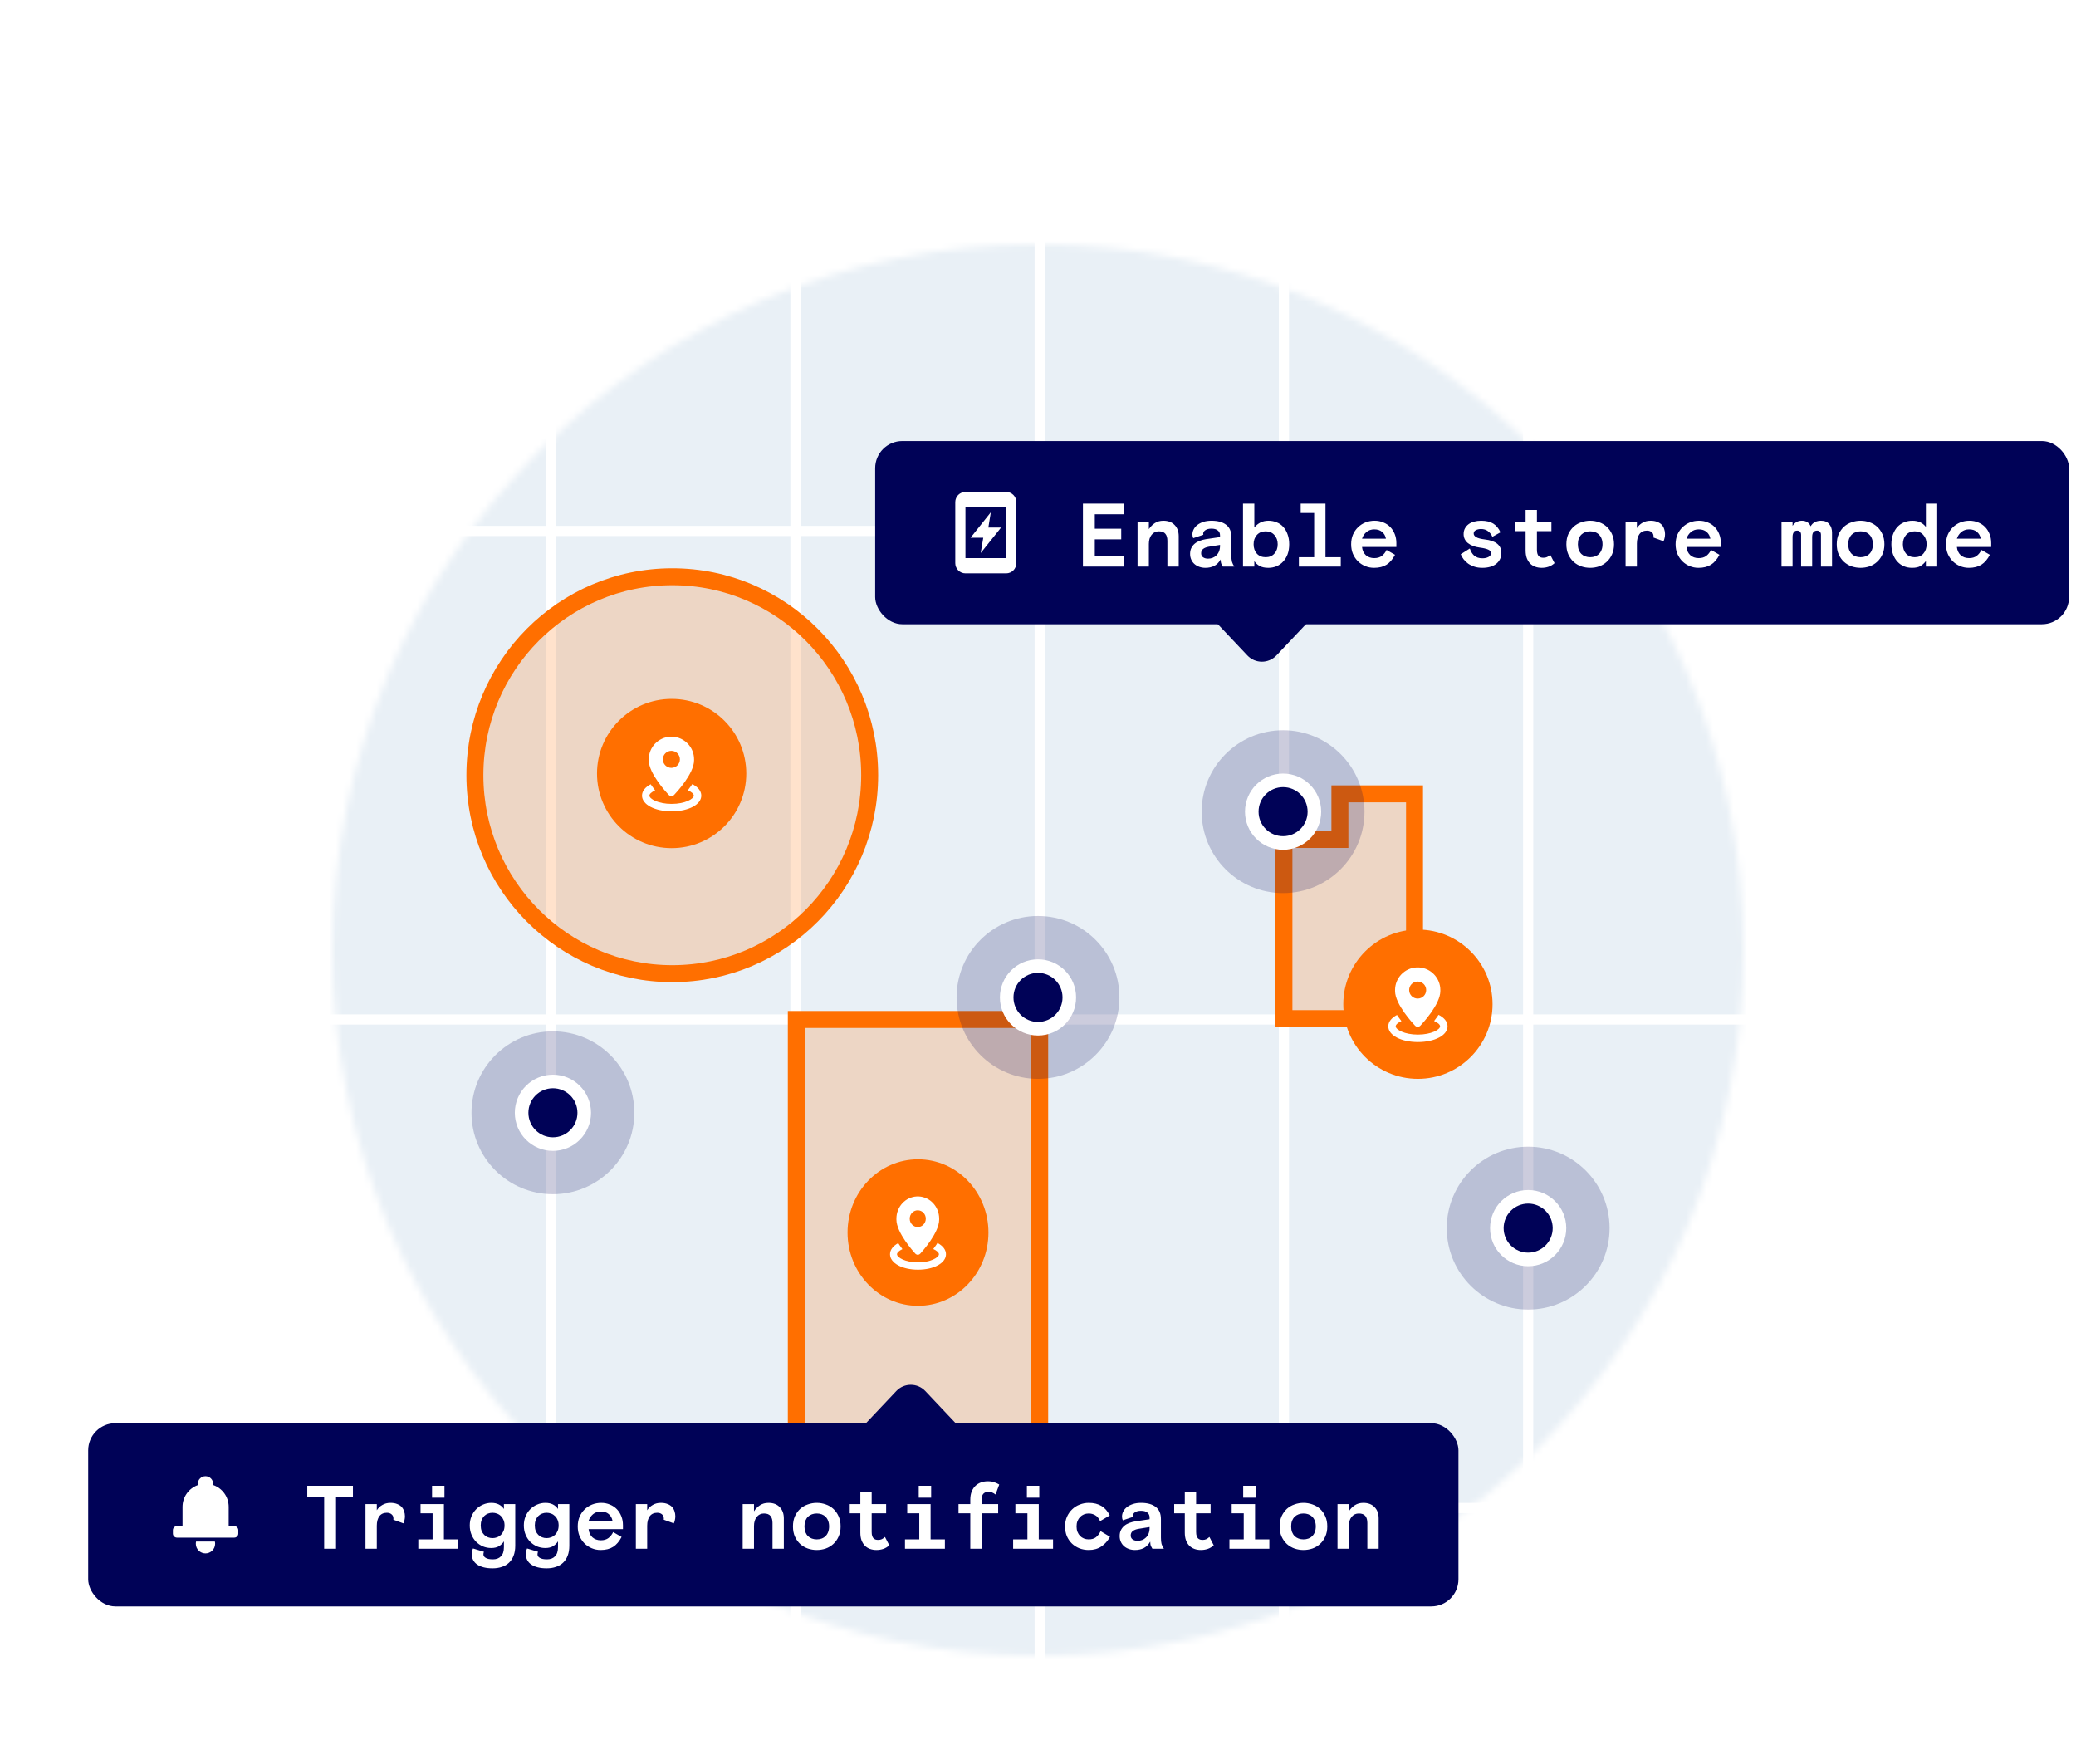 <svg width="306" height="260" viewBox="0 0 306 260" fill="none" xmlns="http://www.w3.org/2000/svg">
<g filter="url(#filter0_d_0_152)">
<circle cx="153" cy="130" r="105.25" stroke="white" stroke-width="2.5"/>
<mask id="mask0_0_152" style="mask-type:alpha" maskUnits="userSpaceOnUse" x="49" y="26" width="208" height="208">
<circle cx="153" cy="130" r="104" fill="#D9D9D9"/>
</mask>
<g mask="url(#mask0_0_152)">
<mask id="mask1_0_152" style="mask-type:alpha" maskUnits="userSpaceOnUse" x="10" y="-30" width="288" height="288">
<rect x="10" y="-30" width="288" height="288" rx="25" fill="#000257"/>
</mask>
<g mask="url(#mask1_0_152)">
<rect x="11.25" y="-28.75" width="285.5" height="285.5" rx="23.75" fill="#E9F0F6" stroke="white" stroke-width="2.5"/>
<line x1="81.25" y1="258" x2="81.25" y2="-30" stroke="white" stroke-width="1.5"/>
<line x1="117.25" y1="258" x2="117.25" y2="-30" stroke="white" stroke-width="1.5"/>
<line x1="153.25" y1="258" x2="153.25" y2="-30" stroke="white" stroke-width="1.5"/>
<line x1="189.25" y1="258" x2="189.25" y2="-30" stroke="white" stroke-width="1.5"/>
<line x1="225.25" y1="258" x2="225.25" y2="-30" stroke="white" stroke-width="1.5"/>
<line x1="10" y1="68.25" x2="298" y2="68.25" stroke="white" stroke-width="1.5"/>
<line x1="10" y1="140.25" x2="298" y2="140.25" stroke="white" stroke-width="1.5"/>
<line x1="10" y1="212.25" x2="298" y2="212.25" stroke="white" stroke-width="1.5"/>
</g>
<path d="M208.5 107H197.5V113.721H189.25V140.125H208.5V107Z" fill="#FF6F00" fill-opacity="0.2" stroke="#FF6F00" stroke-width="2.5"/>
<path d="M209 149C215.075 149 220 144.075 220 138C220 131.925 215.075 127 209 127C202.925 127 198 131.925 198 138C198 144.075 202.925 149 209 149Z" fill="#FF6F00"/>
<path fill-rule="evenodd" clip-rule="evenodd" d="M209.121 132.576C210.891 132.659 212.305 134.122 212.305 135.914V135.985V136.057C212.305 138.03 209.636 140.874 209.356 141.165C209.247 141.28 209.077 141.34 208.967 141.34C208.858 141.34 208.688 141.28 208.578 141.165C208.304 140.874 205.629 138.03 205.629 136.057V135.985V135.914C205.629 134.122 207.038 132.659 208.814 132.576H208.967H209.121ZM207.707 135.914C207.707 136.61 208.271 137.169 208.962 137.169C209.658 137.169 210.217 136.61 210.217 135.914C210.217 135.218 209.658 134.659 208.962 134.659C208.266 134.659 207.707 135.218 207.707 135.914ZM211.828 139.877C211.905 139.773 211.971 139.674 212.036 139.57L212.042 139.564C212.87 139.981 213.368 140.578 213.368 141.258C213.368 142.579 211.488 143.576 209 143.576C206.512 143.576 204.632 142.579 204.632 141.258C204.632 140.589 205.114 140.003 205.914 139.586L205.914 139.586C205.975 139.68 206.035 139.773 206.106 139.871C206.26 140.091 206.413 140.293 206.567 140.491C206.029 140.732 205.723 141.022 205.723 141.258C205.723 141.746 207.027 142.48 208.995 142.48C210.962 142.48 212.267 141.746 212.267 141.258C212.267 141.017 211.943 140.715 211.384 140.474C211.402 140.451 211.42 140.428 211.438 140.404C211.565 140.239 211.699 140.064 211.828 139.877Z" fill="white"/>
<rect x="117.375" y="140.25" width="35.875" height="65.75" fill="#FF6F00" fill-opacity="0.2" stroke="#FF6F00" stroke-width="2.5"/>
<path d="M135.313 182.448C141.048 182.448 145.697 177.615 145.697 171.653C145.697 165.691 141.048 160.858 135.313 160.858C129.577 160.858 124.928 165.691 124.928 171.653C124.928 177.615 129.577 182.448 135.313 182.448Z" fill="#FF6F00"/>
<path fill-rule="evenodd" clip-rule="evenodd" d="M135.426 166.33C137.098 166.411 138.433 167.847 138.433 169.606V169.676V169.746C138.433 171.682 135.913 174.474 135.649 174.759C135.545 174.872 135.385 174.931 135.282 174.931C135.178 174.931 135.018 174.872 134.914 174.759C134.655 174.474 132.13 171.682 132.13 169.746V169.676V169.606C132.13 167.847 133.46 166.411 135.137 166.33H135.282H135.426ZM134.091 169.606C134.091 170.289 134.624 170.838 135.276 170.838C135.933 170.838 136.461 170.289 136.461 169.606C136.461 168.923 135.933 168.374 135.276 168.374C134.619 168.374 134.091 168.923 134.091 169.606ZM137.983 173.495C138.055 173.393 138.117 173.296 138.179 173.194L138.184 173.188C138.966 173.597 139.437 174.183 139.437 174.85C139.437 176.146 137.662 177.125 135.313 177.125C132.963 177.125 131.189 176.146 131.189 174.85C131.189 174.194 131.644 173.618 132.399 173.21L132.399 173.21C132.456 173.301 132.513 173.393 132.58 173.489C132.725 173.704 132.87 173.904 133.015 174.097C132.508 174.334 132.218 174.619 132.218 174.85C132.218 175.329 133.45 176.05 135.307 176.05C137.165 176.05 138.396 175.329 138.396 174.85C138.396 174.613 138.091 174.318 137.563 174.081C137.58 174.058 137.597 174.035 137.614 174.012C137.734 173.85 137.86 173.678 137.983 173.495Z" fill="white"/>
<path d="M128.188 104.249C128.188 120.402 115.162 133.497 99.094 133.497C83.026 133.497 70 120.402 70 104.249C70 88.095 83.026 75 99.094 75C115.162 75 128.188 88.095 128.188 104.249Z" fill="#FF6F00" fill-opacity="0.2" stroke="#FF6F00" stroke-width="2.5"/>
<path d="M99 115C105.075 115 110 110.075 110 104C110 97.925 105.075 93 99 93C92.925 93 88 97.925 88 104C88 110.075 92.925 115 99 115Z" fill="#FF6F00"/>
<path fill-rule="evenodd" clip-rule="evenodd" d="M99.121 98.576C100.891 98.659 102.305 100.122 102.305 101.914V101.985V102.057C102.305 104.03 99.636 106.874 99.356 107.165C99.247 107.28 99.077 107.34 98.967 107.34C98.858 107.34 98.688 107.28 98.578 107.165C98.304 106.874 95.629 104.03 95.629 102.057V101.985V101.914C95.629 100.122 97.038 98.659 98.814 98.576H98.967H99.121ZM97.707 101.914C97.707 102.61 98.271 103.169 98.962 103.169C99.658 103.169 100.217 102.61 100.217 101.914C100.217 101.218 99.658 100.659 98.962 100.659C98.266 100.659 97.707 101.218 97.707 101.914ZM101.828 105.877C101.905 105.773 101.971 105.674 102.036 105.57L102.042 105.564C102.869 105.981 103.368 106.578 103.368 107.258C103.368 108.579 101.488 109.576 99 109.576C96.512 109.576 94.632 108.579 94.632 107.258C94.632 106.589 95.114 106.003 95.914 105.586L95.914 105.586C95.975 105.68 96.035 105.773 96.106 105.871C96.26 106.091 96.413 106.293 96.567 106.491C96.029 106.732 95.722 107.022 95.722 107.258C95.722 107.746 97.027 108.48 98.995 108.48C100.962 108.48 102.267 107.746 102.267 107.258C102.267 107.017 101.943 106.715 101.384 106.474C101.402 106.451 101.42 106.428 101.438 106.404C101.565 106.239 101.698 106.064 101.828 105.877Z" fill="white"/>
<path opacity="0.2" d="M81.5 166C88.127 166 93.5 160.627 93.5 154C93.5 147.373 88.127 142 81.5 142C74.873 142 69.5 147.373 69.5 154C69.5 160.627 74.873 166 81.5 166Z" fill="#000257"/>
<path d="M81.5 158.615C84.049 158.615 86.115 156.549 86.115 154C86.115 151.451 84.049 149.385 81.5 149.385C78.951 149.385 76.885 151.451 76.885 154C76.885 156.549 78.951 158.615 81.5 158.615Z" fill="#000257" stroke="white" stroke-width="2" stroke-miterlimit="10"/>
<path opacity="0.2" d="M189.125 121.625C195.752 121.625 201.125 116.252 201.125 109.625C201.125 102.998 195.752 97.625 189.125 97.625C182.498 97.625 177.125 102.998 177.125 109.625C177.125 116.252 182.498 121.625 189.125 121.625Z" fill="#000257"/>
<path d="M189.125 114.24C191.674 114.24 193.74 112.174 193.74 109.625C193.74 107.076 191.674 105.01 189.125 105.01C186.576 105.01 184.51 107.076 184.51 109.625C184.51 112.174 186.576 114.24 189.125 114.24Z" fill="#000257" stroke="white" stroke-width="2" stroke-miterlimit="10"/>
<path opacity="0.2" d="M225.25 183C231.877 183 237.25 177.627 237.25 171C237.25 164.373 231.877 159 225.25 159C218.623 159 213.25 164.373 213.25 171C213.25 177.627 218.623 183 225.25 183Z" fill="#000257"/>
<path d="M225.25 175.615C227.799 175.615 229.865 173.549 229.865 171C229.865 168.451 227.799 166.385 225.25 166.385C222.701 166.385 220.635 168.451 220.635 171C220.635 173.549 222.701 175.615 225.25 175.615Z" fill="#000257" stroke="white" stroke-width="2" stroke-miterlimit="10"/>
<path opacity="0.2" d="M153 149C159.627 149 165 143.627 165 137C165 130.373 159.627 125 153 125C146.373 125 141 130.373 141 137C141 143.627 146.373 149 153 149Z" fill="#000257"/>
<path d="M153 141.615C155.549 141.615 157.615 139.549 157.615 137C157.615 134.451 155.549 132.385 153 132.385C150.451 132.385 148.385 134.451 148.385 137C148.385 139.549 150.451 141.615 153 141.615Z" fill="#000257" stroke="white" stroke-width="2" stroke-miterlimit="10"/>
</g>
<rect x="13" y="199.75" width="201.975" height="27" rx="4" fill="#000257"/>
<path fill-rule="evenodd" clip-rule="evenodd" d="M31.421 208.697V208.862C32.753 209.324 33.709 210.589 33.709 212.078V214.915H34.527C34.859 214.915 35.127 215.184 35.127 215.515V216.016C35.127 216.348 34.859 216.616 34.527 216.616H26.087C25.755 216.616 25.486 216.348 25.486 216.016V215.515C25.486 215.184 25.755 214.915 26.087 214.915H26.904V212.078C26.904 210.604 27.842 209.349 29.153 208.876V208.697C29.153 208.07 29.66 207.562 30.287 207.562C30.913 207.563 31.421 208.07 31.421 208.697ZM31.672 217.192H28.902C28.878 217.296 28.865 217.404 28.865 217.516C28.865 218.301 29.502 218.937 30.287 218.937C31.072 218.937 31.709 218.301 31.709 217.516C31.709 217.404 31.696 217.296 31.672 217.192Z" fill="white"/>
<path d="M45.291 208.975H52.023V210.591H49.532V218.25H47.782V210.591H45.291V208.975ZM57.979 213.97C57.988 213.926 57.992 213.891 57.992 213.864C57.992 213.838 57.992 213.811 57.992 213.785C57.992 213.529 57.9 213.325 57.714 213.175C57.538 213.025 57.308 212.95 57.025 212.95C56.539 212.95 56.168 213.122 55.912 213.467C55.665 213.811 55.541 214.275 55.541 214.858V218.25H53.872V211.678H55.541V212.579C55.744 212.252 56.018 211.992 56.363 211.797C56.707 211.594 57.105 211.492 57.555 211.492C57.944 211.492 58.275 211.55 58.549 211.665C58.823 211.771 59.044 211.916 59.211 212.102C59.379 212.287 59.498 212.499 59.569 212.738C59.649 212.968 59.688 213.206 59.688 213.453C59.688 213.665 59.666 213.86 59.622 214.036C59.587 214.213 59.534 214.372 59.463 214.513L57.979 213.97ZM61.988 211.678H65.433V216.872H67.54V218.25H61.657V216.872H63.764V213.029H61.988V211.678ZM63.684 208.975H65.513V210.724H63.684V208.975ZM71.337 218.701C71.31 218.771 71.288 218.833 71.271 218.886C71.262 218.948 71.257 219.019 71.257 219.098C71.257 219.301 71.372 219.469 71.602 219.602C71.832 219.743 72.185 219.814 72.662 219.814C73.165 219.814 73.558 219.663 73.841 219.363C74.133 219.072 74.278 218.621 74.278 218.011V217.163C74.111 217.437 73.872 217.671 73.563 217.866C73.263 218.051 72.878 218.144 72.41 218.144C71.977 218.144 71.567 218.064 71.178 217.905C70.798 217.738 70.462 217.508 70.171 217.216C69.888 216.925 69.663 216.576 69.495 216.17C69.327 215.763 69.243 215.313 69.243 214.818C69.243 214.332 69.327 213.886 69.495 213.48C69.672 213.065 69.906 212.711 70.197 212.42C70.489 212.128 70.825 211.903 71.204 211.744C71.593 211.576 71.999 211.492 72.423 211.492C73.254 211.492 73.872 211.793 74.278 212.393V211.678H75.948V217.799C75.948 218.356 75.868 218.842 75.709 219.257C75.55 219.681 75.325 220.03 75.034 220.304C74.742 220.586 74.389 220.794 73.974 220.927C73.567 221.068 73.112 221.139 72.609 221.139C71.646 221.139 70.891 220.953 70.343 220.582C69.804 220.211 69.535 219.681 69.535 218.992C69.535 218.833 69.552 218.683 69.588 218.542C69.632 218.4 69.676 218.29 69.72 218.21L71.337 218.701ZM72.596 212.95C72.366 212.95 72.145 212.99 71.933 213.069C71.721 213.149 71.536 213.268 71.377 213.427C71.218 213.586 71.09 213.785 70.992 214.023C70.904 214.253 70.86 214.518 70.86 214.818C70.86 215.119 70.904 215.388 70.992 215.626C71.09 215.856 71.218 216.05 71.377 216.209C71.536 216.368 71.721 216.488 71.933 216.567C72.145 216.647 72.366 216.686 72.596 216.686C72.825 216.686 73.046 216.647 73.258 216.567C73.479 216.488 73.669 216.368 73.828 216.209C73.996 216.05 74.128 215.856 74.225 215.626C74.323 215.388 74.371 215.119 74.371 214.818C74.371 214.518 74.323 214.253 74.225 214.023C74.128 213.785 73.996 213.586 73.828 213.427C73.669 213.268 73.479 213.149 73.258 213.069C73.046 212.99 72.825 212.95 72.596 212.95ZM79.308 218.701C79.281 218.771 79.259 218.833 79.241 218.886C79.232 218.948 79.228 219.019 79.228 219.098C79.228 219.301 79.343 219.469 79.573 219.602C79.802 219.743 80.156 219.814 80.632 219.814C81.136 219.814 81.529 219.663 81.812 219.363C82.103 219.072 82.249 218.621 82.249 218.011V217.163C82.081 217.437 81.843 217.671 81.534 217.866C81.233 218.051 80.849 218.144 80.381 218.144C79.948 218.144 79.537 218.064 79.148 217.905C78.769 217.738 78.433 217.508 78.141 217.216C77.859 216.925 77.634 216.576 77.466 216.17C77.298 215.763 77.214 215.313 77.214 214.818C77.214 214.332 77.298 213.886 77.466 213.48C77.642 213.065 77.876 212.711 78.168 212.42C78.46 212.128 78.795 211.903 79.175 211.744C79.564 211.576 79.97 211.492 80.394 211.492C81.224 211.492 81.843 211.793 82.249 212.393V211.678H83.918V217.799C83.918 218.356 83.839 218.842 83.68 219.257C83.521 219.681 83.296 220.03 83.004 220.304C82.713 220.586 82.359 220.794 81.944 220.927C81.538 221.068 81.083 221.139 80.579 221.139C79.617 221.139 78.861 220.953 78.314 220.582C77.775 220.211 77.505 219.681 77.505 218.992C77.505 218.833 77.523 218.683 77.558 218.542C77.603 218.4 77.647 218.29 77.691 218.21L79.308 218.701ZM80.566 212.95C80.337 212.95 80.116 212.99 79.904 213.069C79.692 213.149 79.506 213.268 79.347 213.427C79.188 213.586 79.06 213.785 78.963 214.023C78.875 214.253 78.831 214.518 78.831 214.818C78.831 215.119 78.875 215.388 78.963 215.626C79.06 215.856 79.188 216.05 79.347 216.209C79.506 216.368 79.692 216.488 79.904 216.567C80.116 216.647 80.337 216.686 80.566 216.686C80.796 216.686 81.017 216.647 81.229 216.567C81.45 216.488 81.639 216.368 81.799 216.209C81.966 216.05 82.099 215.856 82.196 215.626C82.293 215.388 82.342 215.119 82.342 214.818C82.342 214.518 82.293 214.253 82.196 214.023C82.099 213.785 81.966 213.586 81.799 213.427C81.639 213.268 81.45 213.149 81.229 213.069C81.017 212.99 80.796 212.95 80.566 212.95ZM86.761 215.361C86.814 215.865 87 216.267 87.318 216.567C87.645 216.859 88.06 217.004 88.564 217.004C89.023 217.004 89.398 216.894 89.69 216.673C89.981 216.444 90.211 216.152 90.379 215.799L91.624 216.514C91.28 217.177 90.865 217.663 90.379 217.972C89.893 218.281 89.279 218.436 88.537 218.436C88.078 218.436 87.645 218.352 87.239 218.184C86.832 218.016 86.474 217.782 86.165 217.481C85.856 217.172 85.609 216.806 85.423 216.382C85.247 215.958 85.158 215.485 85.158 214.964C85.158 214.443 85.247 213.97 85.423 213.546C85.609 213.122 85.856 212.76 86.165 212.46C86.483 212.151 86.85 211.912 87.265 211.744C87.689 211.576 88.139 211.492 88.617 211.492C89.085 211.492 89.513 211.576 89.902 211.744C90.299 211.903 90.639 212.128 90.922 212.42C91.205 212.711 91.425 213.06 91.585 213.467C91.743 213.864 91.823 214.301 91.823 214.778V215.361H86.761ZM88.564 212.764C88.113 212.764 87.729 212.897 87.411 213.162C87.102 213.427 86.885 213.754 86.761 214.142H90.286C90.207 213.718 90.017 213.383 89.716 213.135C89.425 212.888 89.04 212.764 88.564 212.764ZM97.833 213.97C97.841 213.926 97.846 213.891 97.846 213.864C97.846 213.838 97.846 213.811 97.846 213.785C97.846 213.529 97.753 213.325 97.568 213.175C97.391 213.025 97.161 212.95 96.879 212.95C96.393 212.95 96.022 213.122 95.766 213.467C95.518 213.811 95.395 214.275 95.395 214.858V218.25H93.725V211.678H95.395V212.579C95.598 212.252 95.872 211.992 96.216 211.797C96.561 211.594 96.958 211.492 97.409 211.492C97.797 211.492 98.129 211.55 98.402 211.665C98.676 211.771 98.897 211.916 99.065 212.102C99.233 212.287 99.352 212.499 99.423 212.738C99.502 212.968 99.542 213.206 99.542 213.453C99.542 213.665 99.52 213.86 99.476 214.036C99.44 214.213 99.387 214.372 99.317 214.513L97.833 213.97ZM115.536 218.25H113.867V214.46C113.867 214.01 113.77 213.665 113.575 213.427C113.381 213.18 113.059 213.056 112.608 213.056C112.166 213.056 111.809 213.228 111.535 213.573C111.27 213.908 111.137 214.354 111.137 214.911V218.25H109.468V211.678H111.137V212.738C111.385 212.358 111.681 212.058 112.025 211.837C112.378 211.607 112.794 211.492 113.271 211.492C113.977 211.492 114.529 211.7 114.927 212.115C115.333 212.53 115.536 213.082 115.536 213.771V218.25ZM123.905 214.964C123.905 215.538 123.803 216.042 123.6 216.474C123.405 216.907 123.145 217.269 122.818 217.561C122.5 217.852 122.129 218.073 121.705 218.223C121.281 218.365 120.844 218.436 120.393 218.436C119.943 218.436 119.506 218.365 119.082 218.223C118.658 218.073 118.282 217.852 117.955 217.561C117.637 217.269 117.377 216.907 117.174 216.474C116.979 216.042 116.882 215.538 116.882 214.964C116.882 214.39 116.979 213.886 117.174 213.453C117.377 213.021 117.637 212.658 117.955 212.367C118.282 212.075 118.658 211.859 119.082 211.718C119.506 211.568 119.943 211.492 120.393 211.492C120.844 211.492 121.281 211.568 121.705 211.718C122.129 211.859 122.5 212.075 122.818 212.367C123.145 212.658 123.405 213.021 123.6 213.453C123.803 213.886 123.905 214.39 123.905 214.964ZM120.393 216.872C120.649 216.872 120.888 216.832 121.109 216.753C121.33 216.673 121.52 216.554 121.679 216.395C121.846 216.236 121.974 216.037 122.063 215.799C122.16 215.56 122.209 215.282 122.209 214.964C122.209 214.646 122.16 214.368 122.063 214.129C121.974 213.891 121.846 213.692 121.679 213.533C121.52 213.374 121.33 213.255 121.109 213.175C120.888 213.096 120.649 213.056 120.393 213.056C120.137 213.056 119.899 213.096 119.678 213.175C119.457 213.255 119.263 213.374 119.095 213.533C118.936 213.692 118.808 213.891 118.711 214.129C118.622 214.368 118.578 214.646 118.578 214.964C118.578 215.282 118.622 215.56 118.711 215.799C118.808 216.037 118.936 216.236 119.095 216.395C119.263 216.554 119.457 216.673 119.678 216.753C119.899 216.832 120.137 216.872 120.393 216.872ZM125.25 211.678H126.814V209.902H128.483V211.678H130.616V213.029H128.483V215.772C128.483 216.02 128.51 216.223 128.563 216.382C128.616 216.532 128.686 216.651 128.775 216.739C128.872 216.819 128.978 216.876 129.093 216.912C129.208 216.938 129.331 216.951 129.464 216.951C129.649 216.951 129.821 216.916 129.98 216.845C130.139 216.766 130.294 216.656 130.444 216.514L131.08 217.746C130.806 217.994 130.51 218.17 130.192 218.277C129.874 218.383 129.539 218.436 129.185 218.436C128.841 218.436 128.523 218.383 128.231 218.277C127.94 218.17 127.688 218.011 127.476 217.799C127.273 217.587 127.11 217.322 126.986 217.004C126.871 216.678 126.814 216.302 126.814 215.878V213.029H125.25V211.678ZM133.724 211.678H137.169V216.872H139.276V218.25H133.393V216.872H135.5V213.029H133.724V211.678ZM135.42 208.975H137.249V210.724H135.42V208.975ZM141.284 211.678H143.02V211.042C143.02 210.565 143.091 210.154 143.232 209.81C143.373 209.465 143.563 209.183 143.802 208.962C144.04 208.741 144.314 208.577 144.623 208.471C144.933 208.365 145.255 208.312 145.591 208.312C145.988 208.312 146.315 208.361 146.571 208.458C146.836 208.555 147.075 208.666 147.287 208.789L146.743 210.26C146.567 210.128 146.394 210.026 146.227 209.955C146.068 209.885 145.895 209.849 145.71 209.849C145.41 209.849 145.162 209.942 144.968 210.128C144.782 210.313 144.69 210.609 144.69 211.015V211.678H147.128V213.029H144.69V218.25H143.02V213.029H141.284V211.678ZM149.666 211.678H153.111V216.872H155.218V218.25H149.335V216.872H151.441V213.029H149.666V211.678ZM151.362 208.975H153.19V210.724H151.362V208.975ZM163.612 216.488C163.285 217.097 162.861 217.574 162.34 217.919C161.828 218.263 161.21 218.436 160.485 218.436C159.999 218.436 159.545 218.356 159.121 218.197C158.697 218.029 158.326 217.795 158.008 217.495C157.69 217.186 157.438 216.819 157.252 216.395C157.076 215.962 156.987 215.485 156.987 214.964C156.987 214.443 157.08 213.97 157.266 213.546C157.46 213.113 157.716 212.747 158.034 212.446C158.352 212.137 158.723 211.903 159.147 211.744C159.571 211.576 160.017 211.492 160.485 211.492C161.218 211.492 161.837 211.643 162.34 211.943C162.853 212.243 163.263 212.711 163.573 213.347L162.155 214.182C161.96 213.758 161.718 213.467 161.426 213.308C161.135 213.14 160.817 213.056 160.472 213.056C160.225 213.056 159.991 213.1 159.77 213.188C159.558 213.277 159.368 213.405 159.2 213.573C159.041 213.741 158.913 213.944 158.816 214.182C158.727 214.412 158.683 214.672 158.683 214.964C158.683 215.255 158.727 215.52 158.816 215.759C158.913 215.997 159.041 216.201 159.2 216.368C159.359 216.527 159.545 216.651 159.757 216.739C159.977 216.828 160.216 216.872 160.472 216.872C160.914 216.872 161.267 216.77 161.532 216.567C161.797 216.364 162.031 216.064 162.234 215.666L163.612 216.488ZM169.86 218.25C169.807 218.179 169.741 218.06 169.662 217.892C169.582 217.716 169.542 217.486 169.542 217.203C169.286 217.645 168.968 217.963 168.588 218.157C168.209 218.343 167.78 218.436 167.303 218.436C166.976 218.436 166.676 218.387 166.402 218.29C166.128 218.193 165.89 218.056 165.687 217.879C165.484 217.702 165.325 217.486 165.21 217.23C165.095 216.974 165.037 216.691 165.037 216.382C165.037 216.046 165.099 215.755 165.223 215.507C165.347 215.26 165.514 215.048 165.726 214.871C165.938 214.695 166.186 214.553 166.468 214.447C166.751 214.341 167.056 214.262 167.383 214.209L169.45 213.904V213.652C169.45 213.334 169.339 213.091 169.118 212.923C168.906 212.747 168.597 212.658 168.191 212.658C167.802 212.658 167.502 212.734 167.29 212.884C167.078 213.025 166.972 213.197 166.972 213.4C166.972 213.427 166.972 213.449 166.972 213.467C166.972 213.484 166.981 213.515 166.998 213.559L165.501 214.063C165.422 213.895 165.382 213.71 165.382 213.506C165.382 213.25 165.444 213.003 165.567 212.764C165.691 212.517 165.872 212.301 166.111 212.115C166.349 211.93 166.641 211.78 166.985 211.665C167.339 211.55 167.74 211.492 168.191 211.492C169.118 211.492 169.838 211.691 170.351 212.089C170.863 212.477 171.119 213.074 171.119 213.877V216.62C171.119 217 171.15 217.309 171.212 217.548C171.283 217.786 171.397 218.02 171.556 218.25H169.86ZM167.687 217.084C167.917 217.084 168.138 217.044 168.35 216.965C168.562 216.885 168.747 216.766 168.906 216.607C169.074 216.448 169.207 216.249 169.304 216.011C169.401 215.772 169.45 215.494 169.45 215.176V215.057L167.807 215.322C167.445 215.384 167.162 215.494 166.959 215.653C166.764 215.812 166.667 216.024 166.667 216.289C166.667 216.554 166.764 216.753 166.959 216.885C167.153 217.018 167.396 217.084 167.687 217.084ZM173.074 211.678H174.638V209.902H176.307V211.678H178.441V213.029H176.307V215.772C176.307 216.02 176.334 216.223 176.387 216.382C176.44 216.532 176.511 216.651 176.599 216.739C176.696 216.819 176.802 216.876 176.917 216.912C177.032 216.938 177.155 216.951 177.288 216.951C177.473 216.951 177.646 216.916 177.805 216.845C177.964 216.766 178.118 216.656 178.268 216.514L178.904 217.746C178.631 217.994 178.335 218.17 178.017 218.277C177.699 218.383 177.363 218.436 177.01 218.436C176.665 218.436 176.347 218.383 176.056 218.277C175.764 218.17 175.512 218.011 175.3 217.799C175.097 217.587 174.934 217.322 174.81 217.004C174.695 216.678 174.638 216.302 174.638 215.878V213.029H173.074V211.678ZM181.549 211.678H184.994V216.872H187.1V218.25H181.217V216.872H183.324V213.029H181.549V211.678ZM183.245 208.975H185.073V210.724H183.245V208.975ZM195.641 214.964C195.641 215.538 195.539 216.042 195.336 216.474C195.142 216.907 194.881 217.269 194.554 217.561C194.236 217.852 193.865 218.073 193.441 218.223C193.017 218.365 192.58 218.436 192.13 218.436C191.679 218.436 191.242 218.365 190.818 218.223C190.394 218.073 190.018 217.852 189.692 217.561C189.374 217.269 189.113 216.907 188.91 216.474C188.716 216.042 188.618 215.538 188.618 214.964C188.618 214.39 188.716 213.886 188.91 213.453C189.113 213.021 189.374 212.658 189.692 212.367C190.018 212.075 190.394 211.859 190.818 211.718C191.242 211.568 191.679 211.492 192.13 211.492C192.58 211.492 193.017 211.568 193.441 211.718C193.865 211.859 194.236 212.075 194.554 212.367C194.881 212.658 195.142 213.021 195.336 213.453C195.539 213.886 195.641 214.39 195.641 214.964ZM192.13 216.872C192.386 216.872 192.624 216.832 192.845 216.753C193.066 216.673 193.256 216.554 193.415 216.395C193.583 216.236 193.711 216.037 193.799 215.799C193.896 215.56 193.945 215.282 193.945 214.964C193.945 214.646 193.896 214.368 193.799 214.129C193.711 213.891 193.583 213.692 193.415 213.533C193.256 213.374 193.066 213.255 192.845 213.175C192.624 213.096 192.386 213.056 192.13 213.056C191.873 213.056 191.635 213.096 191.414 213.175C191.193 213.255 190.999 213.374 190.831 213.533C190.672 213.692 190.544 213.891 190.447 214.129C190.359 214.368 190.314 214.646 190.314 214.964C190.314 215.282 190.359 215.56 190.447 215.799C190.544 216.037 190.672 216.236 190.831 216.395C190.999 216.554 191.193 216.673 191.414 216.753C191.635 216.832 191.873 216.872 192.13 216.872ZM203.214 218.25H201.545V214.46C201.545 214.01 201.447 213.665 201.253 213.427C201.059 213.18 200.736 213.056 200.286 213.056C199.844 213.056 199.486 213.228 199.213 213.573C198.948 213.908 198.815 214.354 198.815 214.911V218.25H197.146V211.678H198.815V212.738C199.062 212.358 199.358 212.058 199.703 211.837C200.056 211.607 200.471 211.492 200.948 211.492C201.655 211.492 202.207 211.7 202.605 212.115C203.011 212.53 203.214 213.082 203.214 213.771V218.25Z" fill="white"/>
<path d="M132.111 195.016C133.273 193.786 135.23 193.786 136.392 195.016L141.035 199.93C142.809 201.808 141.478 204.897 138.894 204.897H129.609C127.025 204.897 125.694 201.808 127.468 199.93L132.111 195.016Z" fill="#000257"/>
<rect x="129" y="55" width="175.975" height="27" rx="4" fill="#000257"/>
<g clip-path="url(#clip0_0_152)">
<path d="M148.307 62.5H142.307C141.909 62.5 141.527 62.658 141.246 62.939C140.965 63.221 140.807 63.602 140.807 64V73C140.807 73.398 140.965 73.779 141.246 74.061C141.527 74.342 141.909 74.5 142.307 74.5H148.307C148.705 74.5 149.086 74.342 149.367 74.061C149.649 73.779 149.807 73.398 149.807 73V64C149.807 63.602 149.649 63.221 149.367 62.939C149.086 62.658 148.705 62.5 148.307 62.5V62.5ZM142.307 72.25V64.75H148.307V72.25H142.307Z" fill="white"/>
<path d="M146.046 65.5L143.057 69.25H144.932L144.557 71.5L147.557 67.75H145.682L146.046 65.5Z" fill="white"/>
</g>
<path d="M159.623 64.225H165.638V65.788H161.372V67.922H165.267V69.485H161.372V71.936H165.678V73.5H159.623V64.225ZM173.741 73.5H172.072V69.71C172.072 69.26 171.975 68.915 171.78 68.677C171.586 68.43 171.264 68.306 170.813 68.306C170.371 68.306 170.014 68.478 169.74 68.823C169.475 69.158 169.342 69.605 169.342 70.161V73.5H167.673V66.928H169.342V67.988C169.59 67.608 169.886 67.308 170.23 67.087C170.583 66.857 170.999 66.743 171.476 66.743C172.182 66.743 172.734 66.95 173.132 67.365C173.538 67.78 173.741 68.332 173.741 69.022V73.5ZM180.241 73.5C180.188 73.429 180.122 73.31 180.043 73.142C179.963 72.966 179.923 72.736 179.923 72.453C179.667 72.895 179.349 73.213 178.969 73.407C178.59 73.593 178.161 73.686 177.684 73.686C177.357 73.686 177.057 73.637 176.783 73.54C176.509 73.443 176.271 73.306 176.068 73.129C175.864 72.952 175.705 72.736 175.591 72.48C175.476 72.224 175.418 71.941 175.418 71.632C175.418 71.296 175.48 71.005 175.604 70.757C175.728 70.51 175.895 70.298 176.107 70.121C176.319 69.945 176.567 69.803 176.849 69.697C177.132 69.591 177.437 69.512 177.764 69.459L179.831 69.154V68.902C179.831 68.584 179.72 68.341 179.499 68.174C179.287 67.997 178.978 67.909 178.572 67.909C178.183 67.909 177.883 67.984 177.671 68.134C177.459 68.275 177.353 68.447 177.353 68.65C177.353 68.677 177.353 68.699 177.353 68.717C177.353 68.734 177.362 68.765 177.379 68.809L175.882 69.313C175.803 69.145 175.763 68.96 175.763 68.757C175.763 68.5 175.825 68.253 175.948 68.014C176.072 67.767 176.253 67.551 176.492 67.365C176.73 67.18 177.022 67.03 177.366 66.915C177.719 66.8 178.121 66.743 178.572 66.743C179.499 66.743 180.219 66.941 180.732 67.339C181.244 67.727 181.5 68.324 181.5 69.127V71.87C181.5 72.25 181.531 72.559 181.593 72.798C181.664 73.036 181.778 73.27 181.937 73.5H180.241ZM178.068 72.334C178.298 72.334 178.519 72.294 178.731 72.215C178.943 72.135 179.128 72.016 179.287 71.857C179.455 71.698 179.588 71.499 179.685 71.261C179.782 71.022 179.831 70.744 179.831 70.426V70.307L178.188 70.572C177.825 70.634 177.543 70.744 177.34 70.903C177.145 71.062 177.048 71.274 177.048 71.539C177.048 71.804 177.145 72.003 177.34 72.135C177.534 72.268 177.777 72.334 178.068 72.334ZM183.217 64.225H184.886V67.736C185.151 67.418 185.452 67.175 185.787 67.007C186.132 66.831 186.525 66.743 186.967 66.743C187.408 66.743 187.815 66.822 188.186 66.981C188.565 67.131 188.888 67.356 189.153 67.657C189.427 67.957 189.639 68.324 189.789 68.757C189.948 69.18 190.027 69.666 190.027 70.214C190.027 70.762 189.948 71.252 189.789 71.685C189.63 72.109 189.409 72.471 189.126 72.771C188.852 73.072 188.526 73.301 188.146 73.46C187.775 73.61 187.373 73.686 186.94 73.686C186.419 73.686 185.99 73.593 185.655 73.407C185.319 73.213 185.063 72.974 184.886 72.692V73.5H183.217V64.225ZM186.556 72.122C187.095 72.122 187.523 71.945 187.841 71.592C188.168 71.23 188.331 70.77 188.331 70.214C188.331 69.657 188.168 69.203 187.841 68.849C187.523 68.487 187.095 68.306 186.556 68.306C186.017 68.306 185.584 68.487 185.257 68.849C184.939 69.203 184.78 69.657 184.78 70.214C184.78 70.77 184.939 71.23 185.257 71.592C185.584 71.945 186.017 72.122 186.556 72.122ZM191.718 64.225H195.375V72.122H197.627V73.5H191.453V72.122H193.705V65.603H191.718V64.225ZM200.761 70.612C200.814 71.115 201 71.517 201.318 71.817C201.645 72.109 202.06 72.254 202.563 72.254C203.023 72.254 203.398 72.144 203.69 71.923C203.981 71.694 204.211 71.402 204.379 71.049L205.624 71.764C205.28 72.427 204.865 72.913 204.379 73.222C203.893 73.531 203.279 73.686 202.537 73.686C202.078 73.686 201.645 73.602 201.238 73.434C200.832 73.266 200.474 73.032 200.165 72.731C199.856 72.422 199.609 72.056 199.423 71.632C199.247 71.208 199.158 70.735 199.158 70.214C199.158 69.693 199.247 69.22 199.423 68.796C199.609 68.372 199.856 68.01 200.165 67.71C200.483 67.401 200.85 67.162 201.265 66.994C201.689 66.826 202.139 66.743 202.616 66.743C203.085 66.743 203.513 66.826 203.902 66.994C204.299 67.153 204.639 67.379 204.922 67.67C205.205 67.962 205.425 68.31 205.584 68.717C205.743 69.114 205.823 69.552 205.823 70.028V70.612H200.761ZM202.563 68.014C202.113 68.014 201.729 68.147 201.411 68.412C201.102 68.677 200.885 69.004 200.761 69.392H204.286C204.206 68.969 204.017 68.633 203.716 68.385C203.425 68.138 203.04 68.014 202.563 68.014ZM217.22 68.637C217.22 68.84 217.343 69.017 217.591 69.167C217.847 69.317 218.266 69.428 218.849 69.499C220.484 69.684 221.301 70.351 221.301 71.499C221.301 71.844 221.23 72.153 221.089 72.427C220.956 72.692 220.766 72.921 220.519 73.116C220.28 73.301 219.989 73.443 219.644 73.54C219.3 73.637 218.916 73.686 218.492 73.686C218.05 73.686 217.657 73.628 217.312 73.513C216.968 73.398 216.663 73.248 216.398 73.063C216.142 72.877 215.921 72.665 215.736 72.427C215.559 72.188 215.418 71.941 215.312 71.685L216.65 70.837C216.721 71.04 216.804 71.23 216.902 71.406C217.008 71.583 217.131 71.738 217.273 71.87C217.423 71.994 217.599 72.096 217.803 72.175C218.006 72.246 218.244 72.281 218.518 72.281C218.845 72.281 219.132 72.219 219.379 72.096C219.636 71.972 219.764 71.791 219.764 71.552C219.764 71.296 219.627 71.111 219.353 70.996C219.079 70.872 218.668 70.775 218.121 70.704C217.387 70.607 216.804 70.386 216.372 70.042C215.948 69.688 215.736 69.247 215.736 68.717C215.736 68.39 215.802 68.107 215.934 67.869C216.067 67.621 216.248 67.414 216.478 67.246C216.707 67.078 216.977 66.954 217.286 66.875C217.604 66.787 217.944 66.743 218.306 66.743C219.057 66.743 219.658 66.884 220.108 67.166C220.559 67.449 220.912 67.878 221.168 68.452L219.976 69.114C219.825 68.77 219.609 68.492 219.326 68.279C219.044 68.067 218.699 67.962 218.293 67.962C218.01 67.962 217.758 68.019 217.538 68.134C217.326 68.24 217.22 68.408 217.22 68.637ZM223.309 66.928H224.872V65.153H226.542V66.928H228.675V68.279H226.542V71.022C226.542 71.27 226.568 71.473 226.621 71.632C226.674 71.782 226.745 71.901 226.833 71.99C226.93 72.069 227.036 72.126 227.151 72.162C227.266 72.188 227.39 72.201 227.522 72.201C227.708 72.201 227.88 72.166 228.039 72.096C228.198 72.016 228.353 71.906 228.503 71.764L229.139 72.996C228.865 73.244 228.569 73.421 228.251 73.526C227.933 73.632 227.597 73.686 227.244 73.686C226.9 73.686 226.582 73.632 226.29 73.526C225.999 73.421 225.747 73.261 225.535 73.049C225.332 72.838 225.168 72.573 225.045 72.254C224.93 71.928 224.872 71.552 224.872 71.128V68.279H223.309V66.928ZM237.905 70.214C237.905 70.788 237.803 71.292 237.6 71.725C237.405 72.157 237.145 72.519 236.818 72.811C236.5 73.103 236.129 73.323 235.705 73.474C235.281 73.615 234.844 73.686 234.393 73.686C233.943 73.686 233.506 73.615 233.082 73.474C232.658 73.323 232.282 73.103 231.955 72.811C231.637 72.519 231.377 72.157 231.174 71.725C230.979 71.292 230.882 70.788 230.882 70.214C230.882 69.64 230.979 69.136 231.174 68.704C231.377 68.271 231.637 67.909 231.955 67.617C232.282 67.326 232.658 67.109 233.082 66.968C233.506 66.818 233.943 66.743 234.393 66.743C234.844 66.743 235.281 66.818 235.705 66.968C236.129 67.109 236.5 67.326 236.818 67.617C237.145 67.909 237.405 68.271 237.6 68.704C237.803 69.136 237.905 69.64 237.905 70.214ZM234.393 72.122C234.649 72.122 234.888 72.082 235.109 72.003C235.33 71.923 235.52 71.804 235.679 71.645C235.846 71.486 235.974 71.287 236.063 71.049C236.16 70.81 236.209 70.532 236.209 70.214C236.209 69.896 236.16 69.618 236.063 69.379C235.974 69.141 235.846 68.942 235.679 68.783C235.52 68.624 235.33 68.505 235.109 68.425C234.888 68.346 234.649 68.306 234.393 68.306C234.137 68.306 233.899 68.346 233.678 68.425C233.457 68.505 233.263 68.624 233.095 68.783C232.936 68.942 232.808 69.141 232.711 69.379C232.622 69.618 232.578 69.896 232.578 70.214C232.578 70.532 232.622 70.81 232.711 71.049C232.808 71.287 232.936 71.486 233.095 71.645C233.263 71.804 233.457 71.923 233.678 72.003C233.899 72.082 234.137 72.122 234.393 72.122ZM243.715 69.22C243.724 69.176 243.729 69.141 243.729 69.114C243.729 69.088 243.729 69.061 243.729 69.035C243.729 68.779 243.636 68.575 243.45 68.425C243.274 68.275 243.044 68.2 242.761 68.2C242.276 68.2 241.905 68.372 241.648 68.717C241.401 69.061 241.277 69.525 241.277 70.108V73.5H239.608V66.928H241.277V67.829C241.481 67.502 241.754 67.242 242.099 67.047C242.443 66.844 242.841 66.743 243.291 66.743C243.68 66.743 244.011 66.8 244.285 66.915C244.559 67.021 244.78 67.166 244.948 67.352C245.116 67.537 245.235 67.749 245.305 67.988C245.385 68.218 245.425 68.456 245.425 68.704C245.425 68.915 245.403 69.11 245.358 69.287C245.323 69.463 245.27 69.622 245.199 69.763L243.715 69.22ZM248.586 70.612C248.639 71.115 248.824 71.517 249.142 71.817C249.469 72.109 249.884 72.254 250.388 72.254C250.847 72.254 251.222 72.144 251.514 71.923C251.805 71.694 252.035 71.402 252.203 71.049L253.448 71.764C253.104 72.427 252.689 72.913 252.203 73.222C251.717 73.531 251.103 73.686 250.361 73.686C249.902 73.686 249.469 73.602 249.063 73.434C248.656 73.266 248.299 73.032 247.989 72.731C247.68 72.422 247.433 72.056 247.247 71.632C247.071 71.208 246.982 70.735 246.982 70.214C246.982 69.693 247.071 69.22 247.247 68.796C247.433 68.372 247.68 68.01 247.989 67.71C248.307 67.401 248.674 67.162 249.089 66.994C249.513 66.826 249.964 66.743 250.441 66.743C250.909 66.743 251.337 66.826 251.726 66.994C252.123 67.153 252.464 67.379 252.746 67.67C253.029 67.962 253.25 68.31 253.409 68.717C253.568 69.114 253.647 69.552 253.647 70.028V70.612H248.586ZM250.388 68.014C249.937 68.014 249.553 68.147 249.235 68.412C248.926 68.677 248.709 69.004 248.586 69.392H252.11C252.031 68.969 251.841 68.633 251.54 68.385C251.249 68.138 250.865 68.014 250.388 68.014ZM270.039 73.5H268.409V68.836C268.409 68.615 268.352 68.456 268.237 68.359C268.131 68.253 267.999 68.2 267.84 68.2C267.619 68.2 267.442 68.271 267.31 68.412C267.177 68.553 267.111 68.805 267.111 69.167V73.5H265.481V68.836C265.481 68.633 265.433 68.478 265.335 68.372C265.238 68.257 265.088 68.2 264.885 68.2C264.664 68.2 264.496 68.288 264.381 68.465C264.275 68.633 264.222 68.858 264.222 69.141V73.5H262.593V66.928H264.222V67.498C264.364 67.268 264.549 67.087 264.779 66.954C265.017 66.813 265.287 66.743 265.587 66.743C265.923 66.743 266.197 66.818 266.409 66.968C266.629 67.109 266.788 67.308 266.886 67.564C267.045 67.281 267.257 67.074 267.522 66.941C267.787 66.809 268.087 66.743 268.423 66.743C268.953 66.743 269.355 66.91 269.628 67.246C269.902 67.573 270.039 67.988 270.039 68.492V73.5ZM277.758 70.214C277.758 70.788 277.656 71.292 277.453 71.725C277.259 72.157 276.998 72.519 276.672 72.811C276.354 73.103 275.983 73.323 275.559 73.474C275.135 73.615 274.697 73.686 274.247 73.686C273.796 73.686 273.359 73.615 272.935 73.474C272.511 73.323 272.136 73.103 271.809 72.811C271.491 72.519 271.23 72.157 271.027 71.725C270.833 71.292 270.736 70.788 270.736 70.214C270.736 69.64 270.833 69.136 271.027 68.704C271.23 68.271 271.491 67.909 271.809 67.617C272.136 67.326 272.511 67.109 272.935 66.968C273.359 66.818 273.796 66.743 274.247 66.743C274.697 66.743 275.135 66.818 275.559 66.968C275.983 67.109 276.354 67.326 276.672 67.617C276.998 67.909 277.259 68.271 277.453 68.704C277.656 69.136 277.758 69.64 277.758 70.214ZM274.247 72.122C274.503 72.122 274.741 72.082 274.962 72.003C275.183 71.923 275.373 71.804 275.532 71.645C275.7 71.486 275.828 71.287 275.916 71.049C276.013 70.81 276.062 70.532 276.062 70.214C276.062 69.896 276.013 69.618 275.916 69.379C275.828 69.141 275.7 68.942 275.532 68.783C275.373 68.624 275.183 68.505 274.962 68.425C274.741 68.346 274.503 68.306 274.247 68.306C273.991 68.306 273.752 68.346 273.531 68.425C273.31 68.505 273.116 68.624 272.948 68.783C272.789 68.942 272.661 69.141 272.564 69.379C272.476 69.618 272.432 69.896 272.432 70.214C272.432 70.532 272.476 70.81 272.564 71.049C272.661 71.287 272.789 71.486 272.948 71.645C273.116 71.804 273.31 71.923 273.531 72.003C273.752 72.082 273.991 72.122 274.247 72.122ZM285.543 73.5H283.874V72.692C283.644 72.992 283.379 73.235 283.079 73.421C282.778 73.597 282.368 73.686 281.846 73.686C281.414 73.686 281.012 73.61 280.641 73.46C280.27 73.301 279.947 73.072 279.673 72.771C279.4 72.471 279.183 72.109 279.024 71.685C278.865 71.252 278.786 70.762 278.786 70.214C278.786 69.666 278.865 69.18 279.024 68.757C279.183 68.324 279.4 67.957 279.673 67.657C279.956 67.356 280.283 67.131 280.654 66.981C281.034 66.822 281.445 66.743 281.886 66.743C282.743 66.743 283.406 67.047 283.874 67.657V64.225H285.543V73.5ZM282.231 72.122C282.77 72.122 283.194 71.945 283.503 71.592C283.821 71.23 283.98 70.77 283.98 70.214C283.98 69.657 283.821 69.203 283.503 68.849C283.194 68.487 282.77 68.306 282.231 68.306C281.692 68.306 281.263 68.487 280.945 68.849C280.636 69.203 280.482 69.657 280.482 70.214C280.482 70.77 280.636 71.23 280.945 71.592C281.263 71.945 281.692 72.122 282.231 72.122ZM288.439 70.612C288.492 71.115 288.678 71.517 288.996 71.817C289.323 72.109 289.738 72.254 290.241 72.254C290.701 72.254 291.076 72.144 291.367 71.923C291.659 71.694 291.889 71.402 292.056 71.049L293.302 71.764C292.957 72.427 292.542 72.913 292.056 73.222C291.571 73.531 290.957 73.686 290.215 73.686C289.755 73.686 289.323 73.602 288.916 73.434C288.51 73.266 288.152 73.032 287.843 72.731C287.534 72.422 287.286 72.056 287.101 71.632C286.924 71.208 286.836 70.735 286.836 70.214C286.836 69.693 286.924 69.22 287.101 68.796C287.286 68.372 287.534 68.01 287.843 67.71C288.161 67.401 288.528 67.162 288.943 66.994C289.367 66.826 289.817 66.743 290.294 66.743C290.762 66.743 291.191 66.826 291.579 66.994C291.977 67.153 292.317 67.379 292.6 67.67C292.882 67.962 293.103 68.31 293.262 68.717C293.421 69.114 293.501 69.552 293.501 70.028V70.612H288.439ZM290.241 68.014C289.791 68.014 289.406 68.147 289.088 68.412C288.779 68.677 288.563 69.004 288.439 69.392H291.964C291.884 68.969 291.694 68.633 291.394 68.385C291.102 68.138 290.718 68.014 290.241 68.014Z" fill="white"/>
<path d="M188.142 86.599C186.98 87.829 185.023 87.829 183.861 86.599L179.218 81.685C177.444 79.807 178.775 76.718 181.359 76.718L190.644 76.718C193.228 76.718 194.559 79.807 192.785 81.685L188.142 86.599Z" fill="#000257"/>
</g>
<defs>
<filter id="filter0_d_0_152" x="-20" y="-10" width="346" height="300" filterUnits="userSpaceOnUse" color-interpolation-filters="sRGB">
<feFlood flood-opacity="0" result="BackgroundImageFix"/>
<feColorMatrix in="SourceAlpha" type="matrix" values="0 0 0 0 0 0 0 0 0 0 0 0 0 0 0 0 0 0 127 0" result="hardAlpha"/>
<feOffset dy="10"/>
<feGaussianBlur stdDeviation="10"/>
<feColorMatrix type="matrix" values="0 0 0 0 0.02 0 0 0 0 0.09 0 0 0 0 0.137 0 0 0 0.1 0"/>
<feBlend mode="normal" in2="BackgroundImageFix" result="effect1_dropShadow_0_152"/>
<feBlend mode="normal" in="SourceGraphic" in2="effect1_dropShadow_0_152" result="shape"/>
</filter>
<clipPath id="clip0_0_152">
<rect width="12" height="12" fill="white" transform="translate(139.307 62.5)"/>
</clipPath>
</defs>
</svg>
